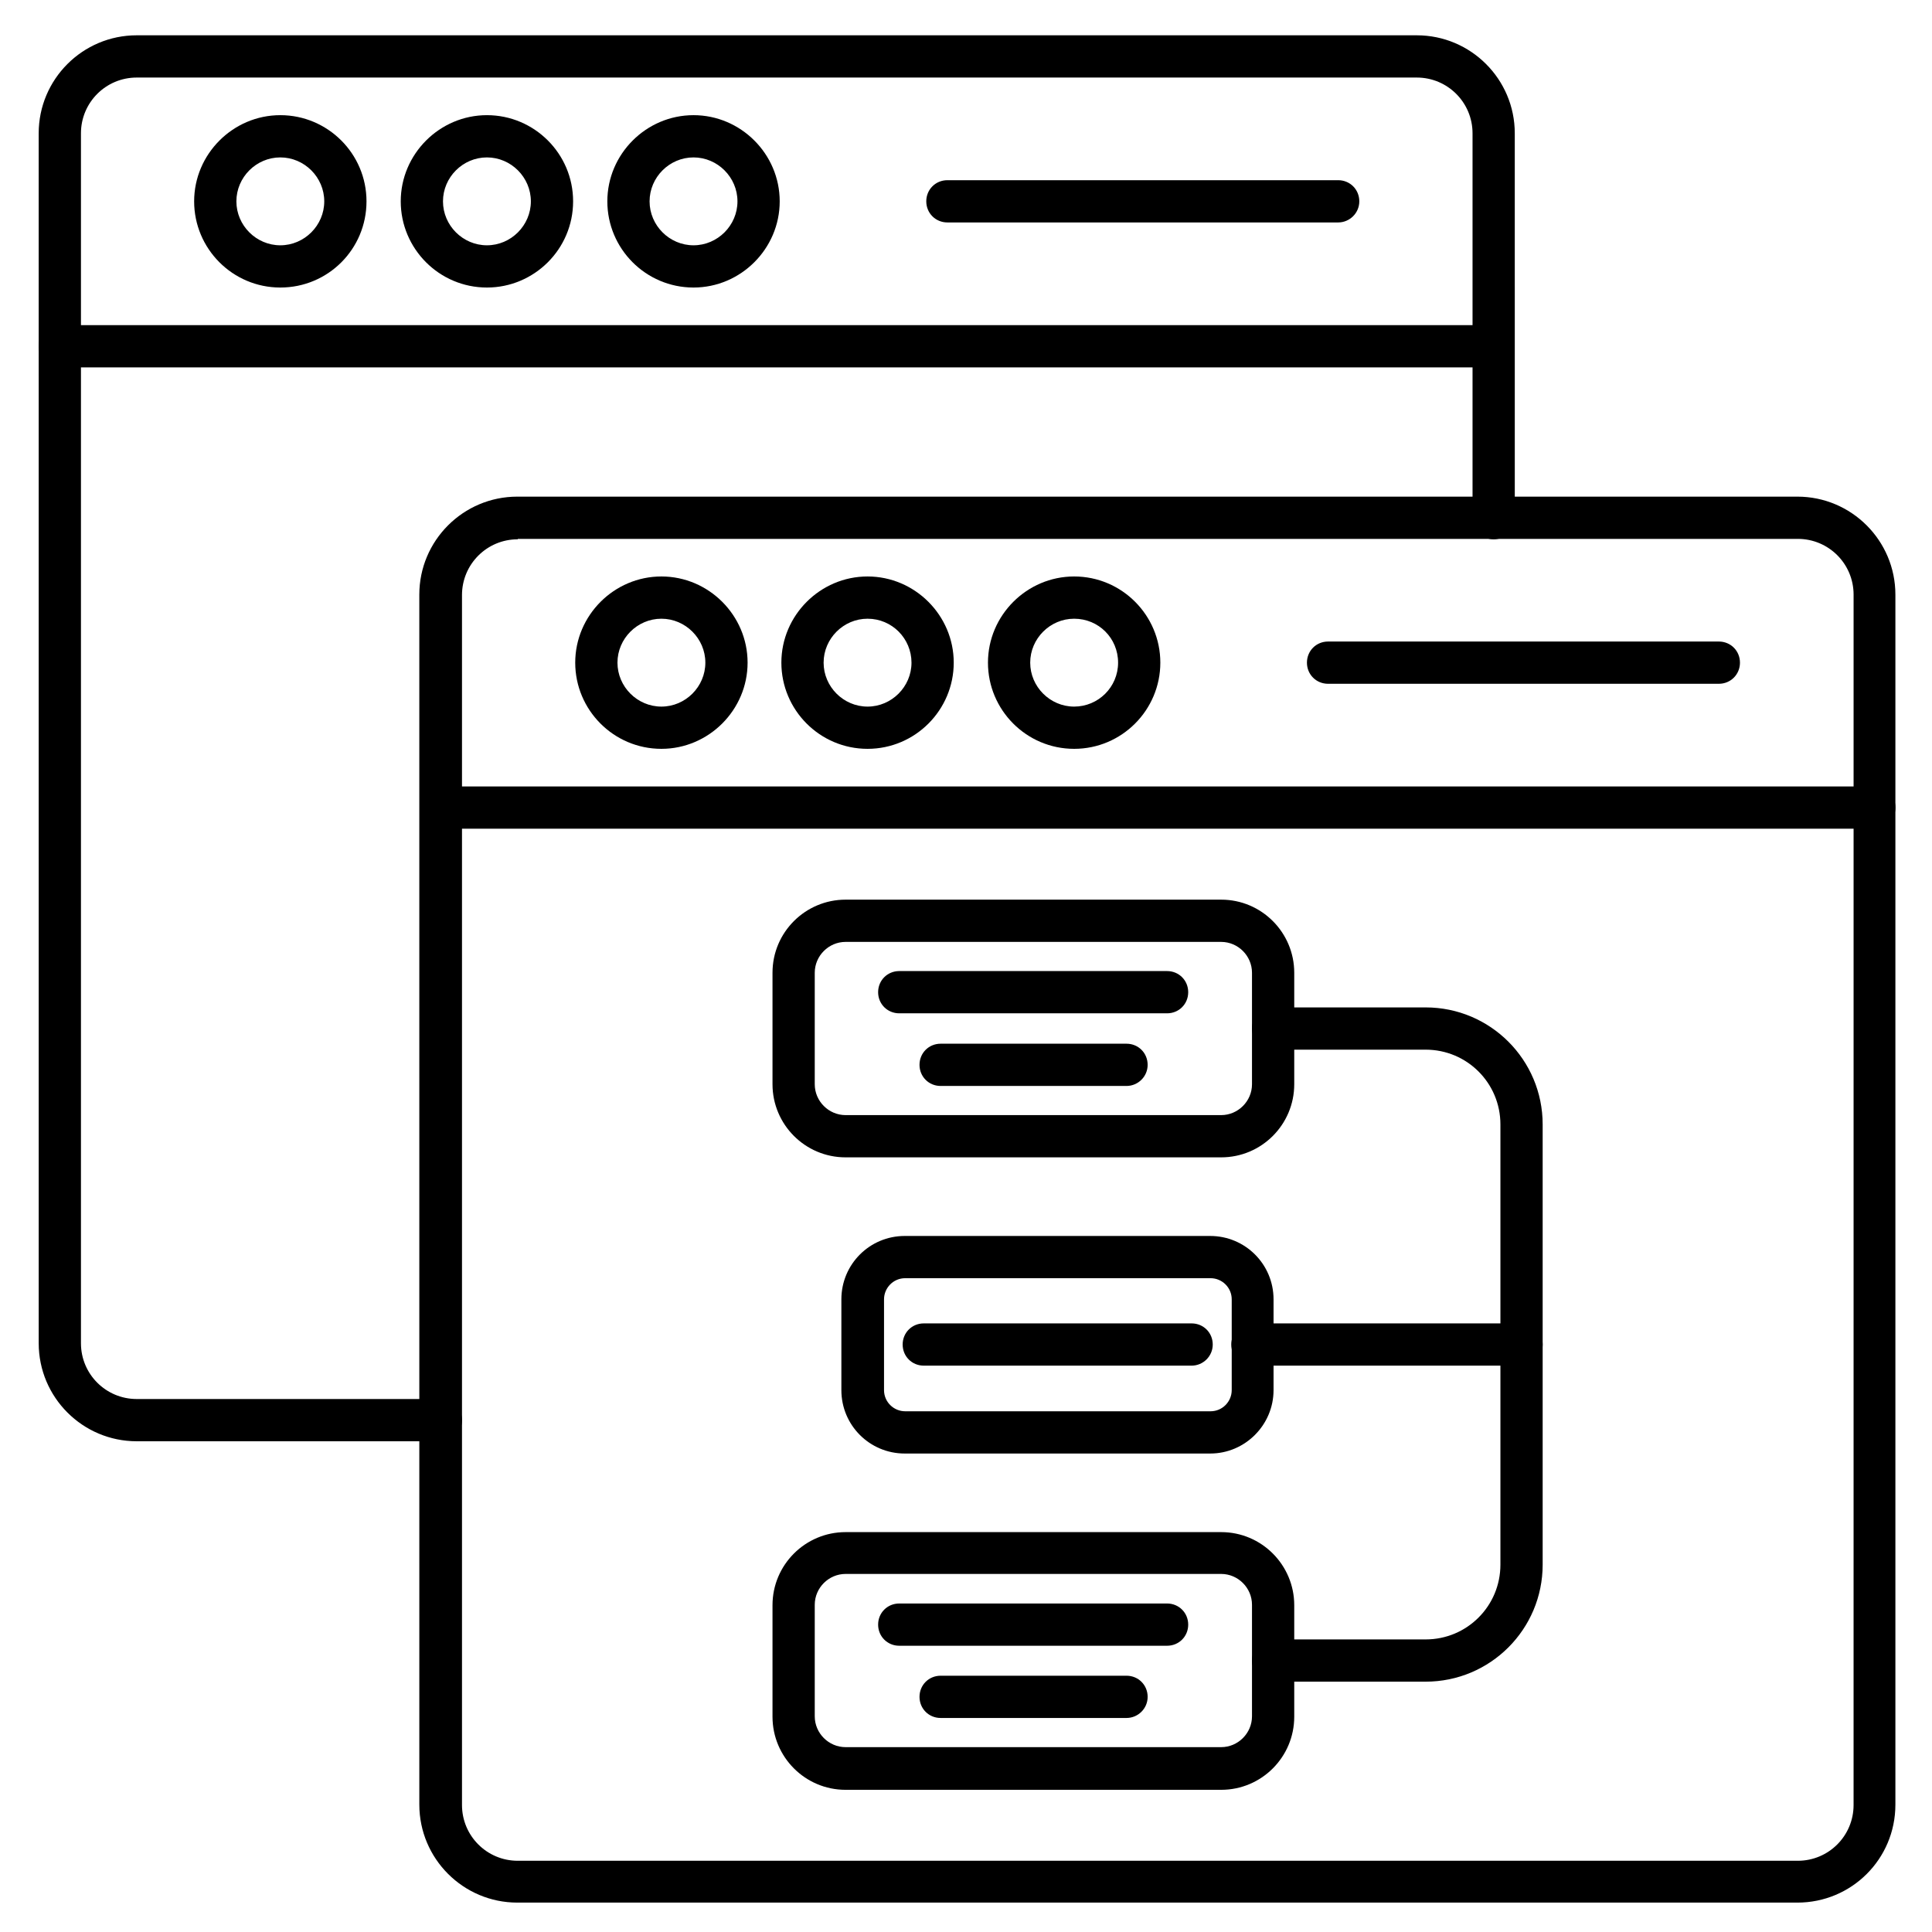 <?xml version="1.0" encoding="UTF-8"?>
<!-- Uploaded to: SVG Repo, www.svgrepo.com, Generator: SVG Repo Mixer Tools -->
<svg fill="#000000" width="800px" height="800px" version="1.1" viewBox="144 144 512 512" xmlns="http://www.w3.org/2000/svg">
 <g>
  <path d="m620.33 648.21h-339.23c-14.332 0-25.973-11.645-25.973-25.973l-0.004-320.65c0-14.332 11.645-25.973 25.973-25.973h339.23c14.332 0 25.973 11.645 25.973 25.973v320.65c0.004 14.441-11.641 25.973-25.969 25.973zm-339.12-361.29c-8.172 0-14.777 6.606-14.777 14.777v320.65c0 8.172 6.606 14.777 14.777 14.777h339.23c8.172 0 14.777-6.606 14.777-14.777l0.004-320.76c0-8.172-6.606-14.777-14.777-14.777h-339.23z"/>
  <path d="m640.71 363.61h-379.87c-3.137 0-5.598-2.465-5.598-5.598 0-3.137 2.465-5.598 5.598-5.598h379.87c3.137 0 5.598 2.465 5.598 5.598s-2.574 5.598-5.598 5.598z"/>
  <path d="m319.28 342.45c-12.652 0-22.84-10.301-22.84-22.84 0-12.539 10.301-22.84 22.84-22.84 12.539 0 22.84 10.301 22.84 22.84 0 12.539-10.301 22.84-22.84 22.84zm0-34.484c-6.383 0-11.645 5.262-11.645 11.645 0 6.383 5.262 11.645 11.645 11.645 6.383 0 11.645-5.262 11.645-11.645 0-6.383-5.262-11.645-11.645-11.645z"/>
  <path d="m373.91 342.45c-12.652 0-22.84-10.301-22.84-22.84 0-12.539 10.301-22.84 22.84-22.84 12.539 0 22.84 10.301 22.84 22.84-0.004 12.539-10.191 22.84-22.84 22.84zm0-34.484c-6.383 0-11.645 5.262-11.645 11.645 0 6.383 5.262 11.645 11.645 11.645 6.383 0 11.645-5.262 11.645-11.645-0.004-6.383-5.152-11.645-11.645-11.645z"/>
  <path d="m428.66 342.45c-12.652 0-22.84-10.301-22.84-22.84 0-12.539 10.301-22.84 22.84-22.84 12.652 0 22.84 10.301 22.84 22.84 0 12.539-10.188 22.84-22.84 22.84zm0-34.484c-6.383 0-11.645 5.262-11.645 11.645 0 6.383 5.262 11.645 11.645 11.645 6.383 0 11.645-5.152 11.645-11.645 0-6.492-5.152-11.645-11.645-11.645z"/>
  <path d="m599.51 325.21h-103.56c-3.137 0-5.598-2.465-5.598-5.598 0-3.137 2.465-5.598 5.598-5.598h103.56c3.137 0 5.598 2.465 5.598 5.598 0 3.133-2.465 5.598-5.598 5.598z"/>
  <path d="m260.84 525.95h-80.609c-14.332 0-25.973-11.645-25.973-25.973l-0.004-320.65c0-14.332 11.645-25.973 25.973-25.973h339.23c14.332 0 25.973 11.645 25.973 25.973l0.004 102c0 3.137-2.465 5.598-5.598 5.598-3.137 0-5.598-2.465-5.598-5.598v-102c0-8.172-6.606-14.777-14.777-14.777h-339.23c-8.172 0-14.777 6.606-14.777 14.777v320.65c0 8.172 6.606 14.777 14.777 14.777h80.609c3.137 0 5.598 2.465 5.598 5.598 0 3.137-2.465 5.598-5.598 5.598z"/>
  <path d="m539.72 241.36h-379.88c-3.137 0-5.598-2.465-5.598-5.598 0-3.137 2.465-5.598 5.598-5.598h379.87c3.137 0 5.598 2.465 5.598 5.598 0.004 3.133-2.461 5.598-5.594 5.598z"/>
  <path d="m218.29 220.2c-12.652 0-22.84-10.301-22.84-22.84 0-12.539 10.301-22.84 22.84-22.84 12.539 0 22.836 10.188 22.836 22.84 0 12.652-10.188 22.84-22.836 22.84zm0-34.484c-6.383 0-11.645 5.262-11.645 11.645 0 6.383 5.262 11.645 11.645 11.645 6.379 0 11.641-5.262 11.641-11.645 0-6.383-5.262-11.645-11.641-11.645z"/>
  <path d="m273.04 220.2c-12.652 0-22.84-10.301-22.84-22.84 0-12.539 10.301-22.84 22.84-22.84 12.539 0 22.84 10.188 22.84 22.84 0 12.652-10.301 22.84-22.84 22.84zm0-34.484c-6.383 0-11.645 5.262-11.645 11.645 0 6.383 5.262 11.645 11.645 11.645 6.383 0 11.645-5.262 11.645-11.645 0-6.383-5.262-11.645-11.645-11.645z"/>
  <path d="m327.79 220.2c-12.652 0-22.84-10.301-22.84-22.84 0-12.539 10.301-22.84 22.84-22.84 12.539 0 22.84 10.301 22.84 22.84 0 12.539-10.301 22.84-22.84 22.84zm0-34.484c-6.383 0-11.645 5.262-11.645 11.645 0 6.383 5.262 11.645 11.645 11.645 6.383 0 11.645-5.262 11.645-11.645 0-6.383-5.262-11.645-11.645-11.645z"/>
  <path d="m498.63 202.95h-103.56c-3.137 0-5.598-2.465-5.598-5.598 0-3.137 2.465-5.598 5.598-5.598h103.56c3.137 0 5.598 2.465 5.598 5.598 0 3.133-2.574 5.598-5.598 5.598z"/>
  <path d="m521.81 589.66h-40.418c-3.137 0-5.598-2.465-5.598-5.598 0-3.137 2.465-5.598 5.598-5.598h40.418c10.973 0 19.816-8.844 19.816-19.816v-116.66c0-10.973-8.844-19.816-19.816-19.816h-40.418c-3.137 0-5.598-2.465-5.598-5.598 0-3.137 2.465-5.598 5.598-5.598h40.418c17.129 0 31.012 13.883 31.012 31.012v116.66c0 17.129-13.883 31.012-31.012 31.012z"/>
  <path d="m547.22 505.91h-71.316c-3.137 0-5.598-2.465-5.598-5.598 0-3.137 2.465-5.598 5.598-5.598h71.316c3.137 0 5.598 2.465 5.598 5.598 0 3.137-2.461 5.598-5.598 5.598z"/>
  <path d="m467.62 450.71h-99.531c-10.746 0-19.367-8.734-19.367-19.367v-29.559c0-10.746 8.734-19.367 19.367-19.367h99.531c10.746 0 19.367 8.734 19.367 19.367v29.559c0 10.637-8.621 19.367-19.367 19.367zm-99.531-57.098c-4.477 0-8.172 3.695-8.172 8.172v29.559c0 4.477 3.695 8.172 8.172 8.172h99.531c4.477 0 8.172-3.695 8.172-8.172v-29.559c0-4.477-3.695-8.172-8.172-8.172z"/>
  <path d="m464.71 529.2h-80.945c-9.293 0-16.793-7.5-16.793-16.793v-24.07c0-9.293 7.5-16.793 16.793-16.793h80.945c9.293 0 16.793 7.5 16.793 16.793v24.07c0 9.18-7.5 16.793-16.793 16.793zm-80.836-46.465c-3.137 0-5.598 2.574-5.598 5.598v24.07c0 3.137 2.574 5.598 5.598 5.598h80.945c3.137 0 5.598-2.574 5.598-5.598v-24.07c0-3.137-2.574-5.598-5.598-5.598z"/>
  <path d="m467.62 618.32h-99.531c-10.746 0-19.367-8.734-19.367-19.367v-29.559c0-10.746 8.734-19.367 19.367-19.367h99.531c10.746 0 19.367 8.734 19.367 19.367v29.559c0 10.633-8.621 19.367-19.367 19.367zm-99.531-57.211c-4.477 0-8.172 3.695-8.172 8.172v29.559c0 4.477 3.695 8.172 8.172 8.172h99.531c4.477 0 8.172-3.695 8.172-8.172v-29.559c0-4.477-3.695-8.172-8.172-8.172z"/>
  <path d="m453.29 412.54h-70.98c-3.137 0-5.598-2.465-5.598-5.598 0-3.137 2.465-5.598 5.598-5.598h70.98c3.137 0 5.598 2.465 5.598 5.598 0 3.133-2.461 5.598-5.598 5.598z"/>
  <path d="m442.54 431.79h-49.262c-3.137 0-5.598-2.465-5.598-5.598 0-3.137 2.465-5.598 5.598-5.598h49.262c3.137 0 5.598 2.465 5.598 5.598 0 3.137-2.574 5.598-5.598 5.598z"/>
  <path d="m459.79 505.91h-70.98c-3.137 0-5.598-2.465-5.598-5.598 0-3.137 2.465-5.598 5.598-5.598h70.98c3.137 0 5.598 2.465 5.598 5.598 0 3.137-2.574 5.598-5.598 5.598z"/>
  <path d="m453.29 580.14h-70.98c-3.137 0-5.598-2.465-5.598-5.598 0-3.137 2.465-5.598 5.598-5.598h70.98c3.137 0 5.598 2.465 5.598 5.598 0 3.137-2.461 5.598-5.598 5.598z"/>
  <path d="m442.54 599.28h-49.262c-3.137 0-5.598-2.465-5.598-5.598 0-3.137 2.465-5.598 5.598-5.598h49.262c3.137 0 5.598 2.465 5.598 5.598 0 3.137-2.574 5.598-5.598 5.598z"/>
 </g>
</svg>